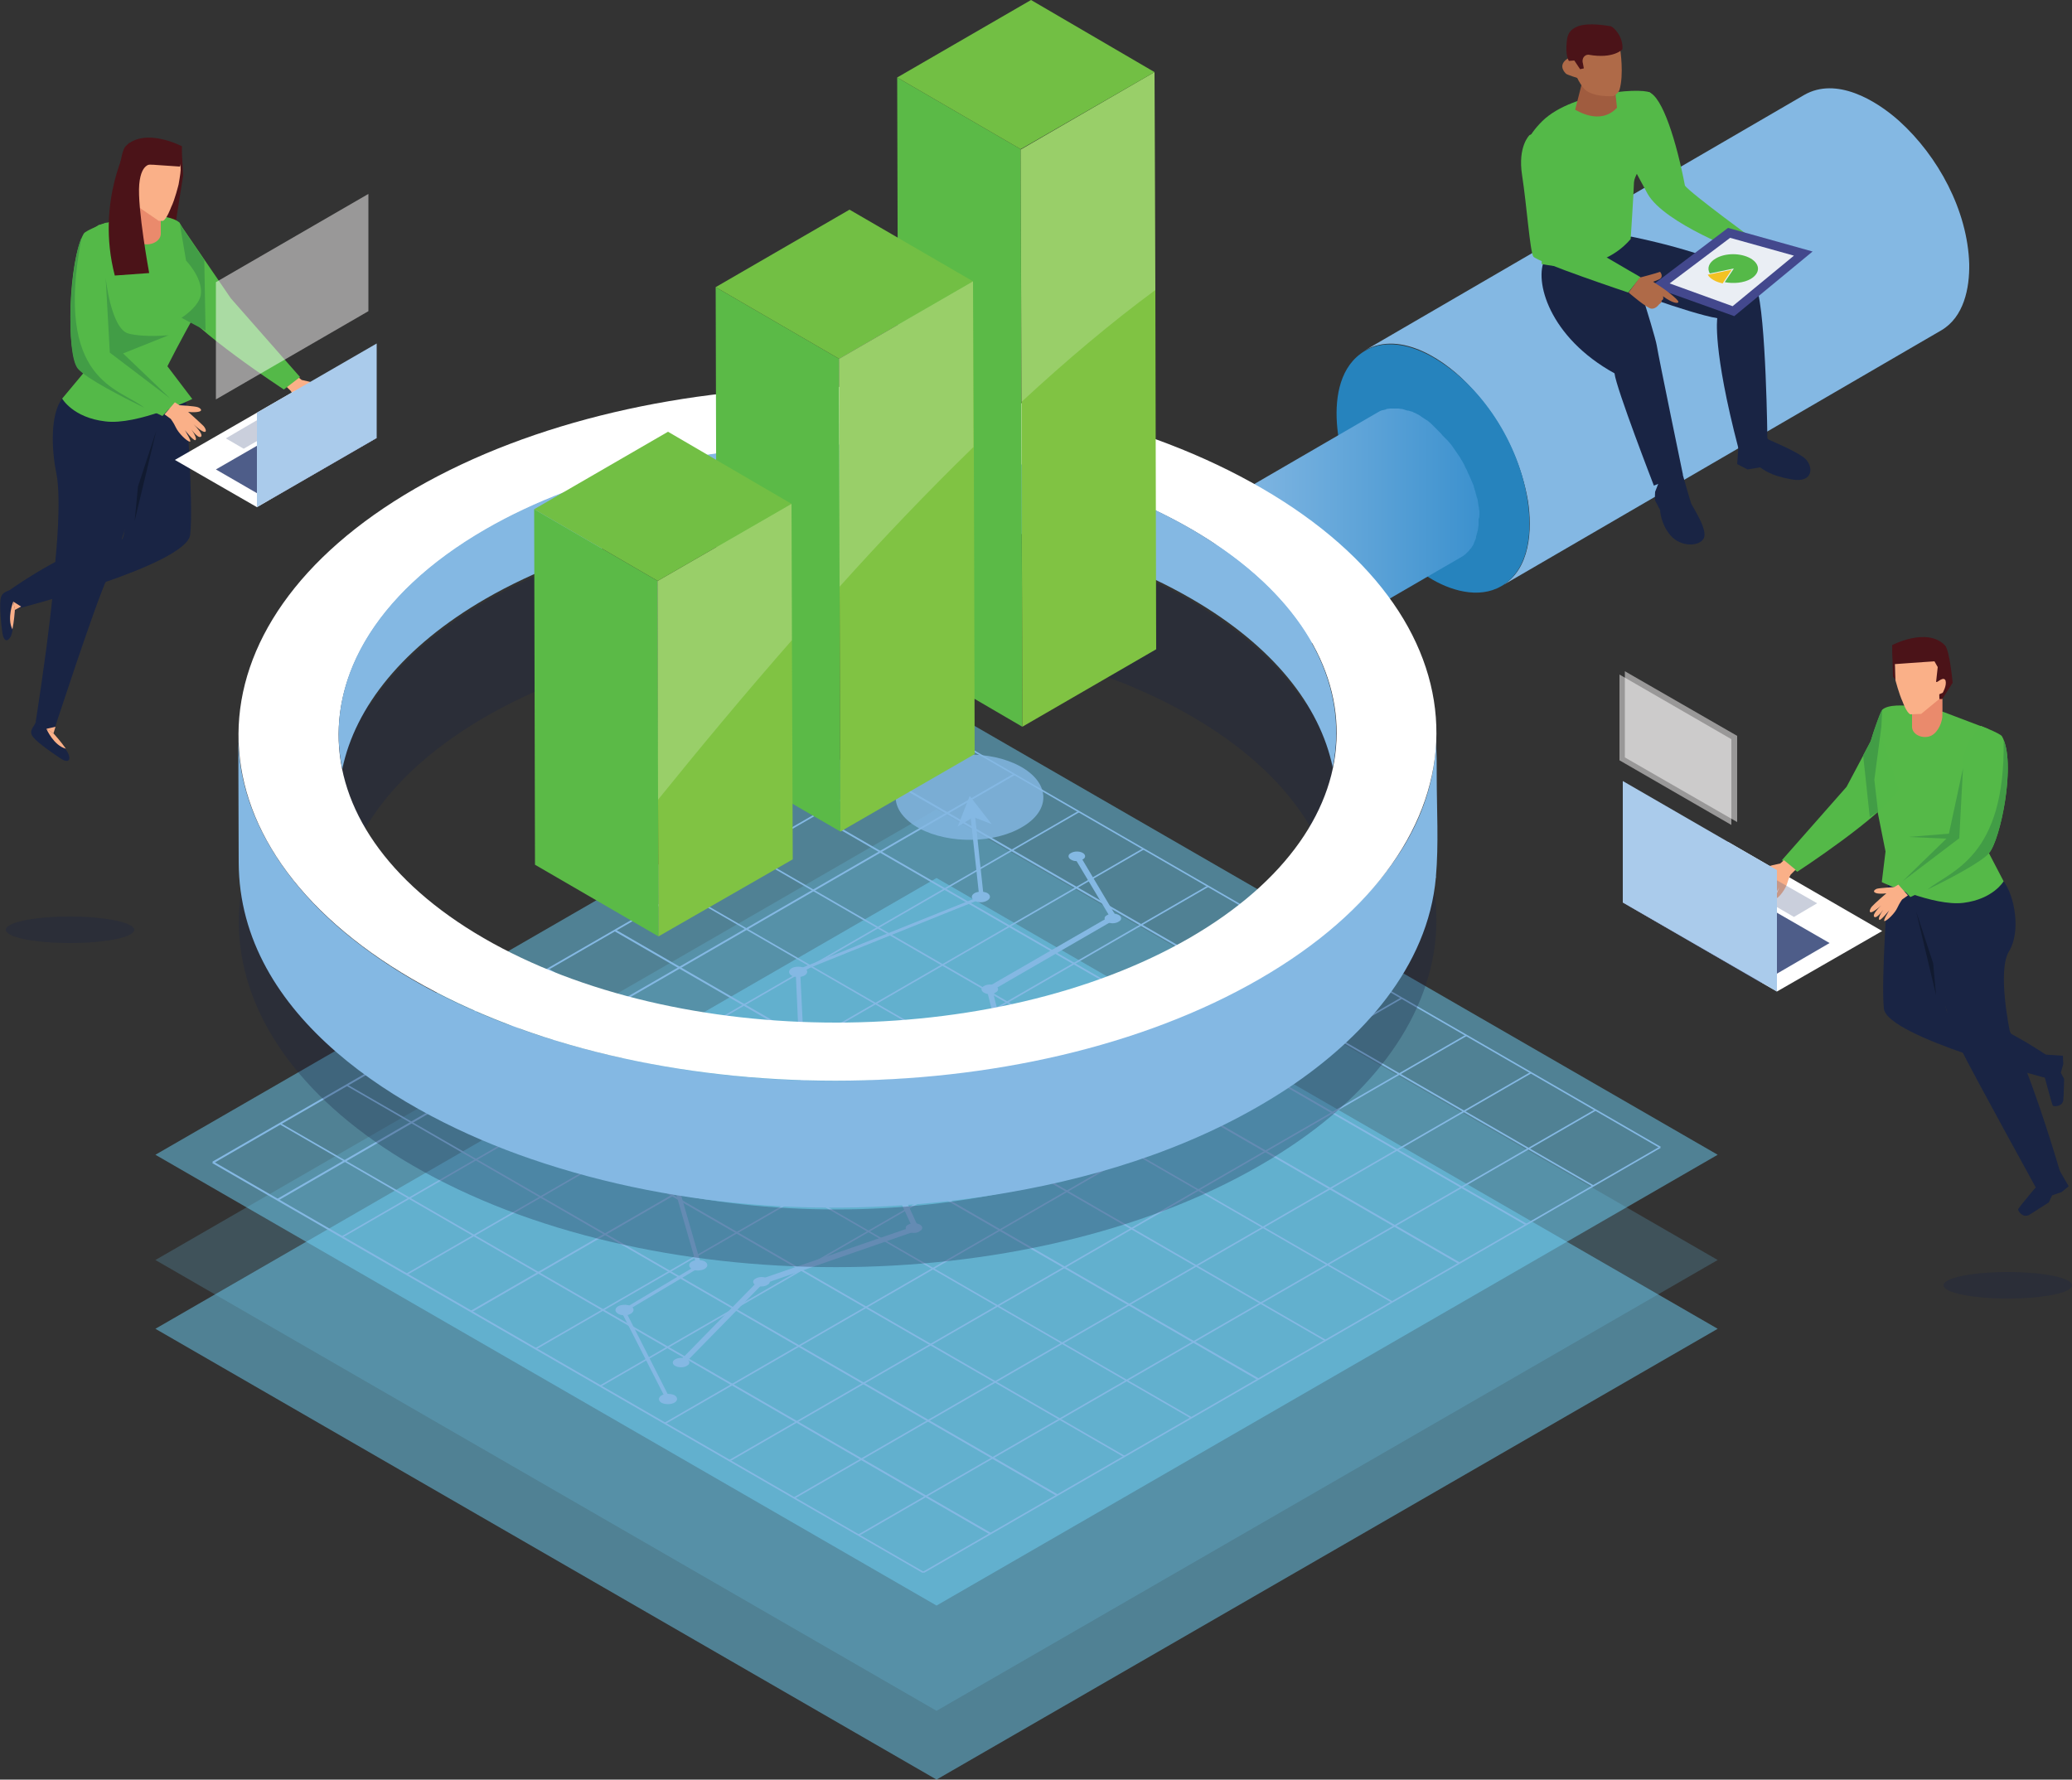 <?xml version="1.0" encoding="utf-8"?>
<!-- Generator: Adobe Illustrator 25.3.0, SVG Export Plug-In . SVG Version: 6.00 Build 0)  -->
<svg version="1.1" id="Layer_1" xmlns="http://www.w3.org/2000/svg" xmlns:xlink="http://www.w3.org/1999/xlink" x="0px" y="0px"
	 viewBox="0 0 500 429.5" style="enable-background:new 0 0 500 429.5;" xml:space="preserve">
<rect x="0" y="0" width="500" height="429.5" fill="#333333" stroke="none"/>
<style type="text/css">
	.st0{opacity:0.5;fill:#6FD0F6;enable-background:new    ;}
	.st1{opacity:0.2;fill:#6FD0F6;enable-background:new    ;}
	.st2{fill:#84B8E3;}
	.st3{opacity:0.8;fill:#84B8E3;enable-background:new    ;}
	.st4{fill:#2683BD;}
	.st5{fill:url(#SVGID_1_);}
	.st6{opacity:0.3;fill:#192444;enable-background:new    ;}
	.st7{fill:#FFFFFF;}
	.st8{fill:#5BBA47;}
	.st9{fill:#72BF44;}
	.st10{fill:#80C343;}
	.st11{opacity:0.2;fill:url(#SVGID_2_);enable-background:new    ;}
	.st12{opacity:0.2;fill:url(#SVGID_3_);enable-background:new    ;}
	.st13{fill:#192444;}
	.st14{fill:#54B948;}
	.st15{fill:#A05C3F;}
	.st16{fill:#AF6A48;}
	.st17{fill:#4B1318;}
	.st18{fill:#43488D;}
	.st19{fill:#EAEEF4;}
	.st20{fill:#55B948;}
	.st21{fill:#F4C223;}
	.st22{fill:#EA8A6C;}
	.st23{fill:#FAB088;}
	.st24{fill:#111A30;}
	.st25{fill:#429D46;}
	.st26{fill:#4E5D89;}
	.st27{opacity:0.3;fill:#4E5D89;enable-background:new    ;}
	.st28{opacity:0.5;fill:#FFFEFE;enable-background:new    ;}
	.st29{fill:#AACBEB;}
	.st30{opacity:0.2;fill:url(#SVGID_4_);enable-background:new    ;}
</style>
<path class="st0" d="M37.5,320.7L226,211.9l188.5,108.8L226,429.5L37.5,320.7z"/>
<path class="st1" d="M37.5,304.1L226,195.3l188.5,108.8L226,412.9L37.5,304.1z"/>
<path class="st0" d="M37.5,278.7L226,169.9l188.5,108.8L226,387.5L37.5,278.7z"/>
<path class="st2" d="M245,187L67.2,289.7l-0.4-0.3l177.7-102.6L245,187z"/>
<path class="st2" d="M229.4,178L51.6,280.7l-0.4-0.3L229,177.8L229.4,178z"/>
<path class="st2" d="M260.5,196L82.8,298.6l-0.4-0.2l177.7-102.6L260.5,196z"/>
<path class="st2" d="M276.1,205L98.4,307.6l-0.4-0.2l177.7-102.6L276.1,205z"/>
<path class="st2" d="M291.7,214L114,316.6l-0.5-0.2l177.8-102.6L291.7,214z"/>
<path class="st2" d="M307.3,223L129.5,325.6l-0.4-0.2l177.8-102.6L307.3,223z"/>
<path class="st2" d="M322.9,232L145.1,334.6l-0.4-0.2l177.8-102.6L322.9,232z"/>
<path class="st2" d="M338.4,241L160.7,343.6l-0.4-0.2L338,240.8L338.4,241z"/>
<path class="st2" d="M354,250L176.3,352.6l-0.4-0.2l177.7-102.6L354,250z"/>
<path class="st2" d="M369.6,259L191.9,361.6l-0.4-0.2l177.7-102.6L369.6,259z"/>
<path class="st2" d="M385.2,268L207.4,370.6l-0.4-0.2l177.8-102.6L385.2,268z"/>
<path class="st2" d="M400.8,277L223,379.6l-0.4-0.2l177.8-102.6L400.8,277z"/>
<path class="st2" d="M223,379.4l-0.4,0.2L51.2,280.7l0.4-0.3L223,379.4z"/>
<path class="st2" d="M239.2,370l-0.4,0.3l-171.4-99l0.4-0.2L239.2,370z"/>
<path class="st2" d="M255.3,360.7l-0.4,0.3L83.5,262l0.4-0.2L255.3,360.7z"/>
<path class="st2" d="M271.5,351.4l-0.4,0.2L99.7,252.7l0.4-0.3L271.5,351.4z"/>
<path class="st2" d="M287.7,342.1l-0.4,0.2l-171.4-99l0.4-0.2L287.7,342.1z"/>
<path class="st2" d="M303.8,332.7l-0.4,0.3L132,234l0.4-0.2L303.8,332.7z"/>
<path class="st2" d="M320,323.4l-0.4,0.2l-171.4-98.9l0.4-0.3L320,323.4z"/>
<path class="st2" d="M336.1,314.1l-0.4,0.2l-171.4-99l0.4-0.2L336.1,314.1z"/>
<path class="st2" d="M352.3,304.7l-0.4,0.3l-171.4-99l0.4-0.2L352.3,304.7z"/>
<path class="st2" d="M368.5,295.4l-0.5,0.2l-171.4-98.9l0.5-0.2L368.5,295.4z"/>
<path class="st2" d="M384.6,286.1l-0.4,0.2l-171.4-98.9l0.4-0.3L384.6,286.1z"/>
<path class="st2" d="M400.8,276.8l-0.4,0.2L229,178l0.4-0.2L400.8,276.8z"/>
<path class="st2" d="M161.7,337.6l-1,0.1l-10.9-21.4l18.3-10.9l-6-20.9l31.3-19.4l-1.4-30.9l0.2-0.1l44.1-17.7l-2.1-19.4h1.1
	l2.1,19.7l-44.3,17.8l1.5,30.8l-31.3,19.5l6,20.8L151,316.5L161.7,337.6z"/>
<path class="st2" d="M159.7,338.6c-0.9-0.5-0.9-1.3-0.1-1.8c0.8-0.5,2.2-0.5,3.1-0.1c0.9,0.5,0.9,1.3,0.1,1.8
	C162,339,160.6,339,159.7,338.6z"/>
<path class="st2" d="M149.2,317.1c-0.9-0.5-0.9-1.3-0.1-1.8c0.8-0.5,2.2-0.5,3.1-0.1c0.9,0.5,0.9,1.3,0.1,1.8
	C151.5,317.6,150.1,317.6,149.2,317.1z"/>
<path class="st2" d="M167,306.3c-0.9-0.5-0.9-1.3-0.1-1.8c0.8-0.5,2.2-0.5,3.1-0.1c0.9,0.5,0.9,1.3,0.1,1.8
	C169.3,306.7,167.9,306.8,167,306.3z"/>
<path class="st2" d="M161.3,285.6c-0.9-0.5-0.9-1.3-0.1-1.8s2.2-0.5,3.1-0.1c0.9,0.5,0.9,1.3,0.1,1.8
	C163.6,286.1,162.2,286.1,161.3,285.6z"/>
<path class="st2" d="M192.4,266.3c-0.9-0.5-0.9-1.3-0.1-1.8c0.8-0.5,2.2-0.5,3.1-0.1c0.9,0.5,0.9,1.3,0.1,1.8
	C194.7,266.8,193.3,266.8,192.4,266.3z"/>
<path class="st2" d="M191.1,235.5c-0.9-0.5-0.9-1.3-0.1-1.8c0.8-0.5,2.2-0.5,3.1-0.1c0.9,0.5,0.9,1.3,0.1,1.8S192,235.9,191.1,235.5
	z"/>
<path class="st2" d="M235.2,217.4c-0.9-0.5-0.9-1.3-0.1-1.8c0.8-0.5,2.2-0.5,3.1-0.1c0.9,0.5,0.9,1.3,0.1,1.8
	C237.4,217.9,236,217.9,235.2,217.4z"/>
<g>
	<path class="st3" d="M221.8,199.9c-7.2-3.9-7.6-10.4-0.9-14.5c6.7-4.2,18-4.4,25.2-0.5s7.6,10.4,0.9,14.5
		C240.3,203.6,229,203.8,221.8,199.9z"/>
	<path class="st2" d="M231.1,199.5l2.9-7.4l5.3,6.8l-4.4-1.7L231.1,199.5z"/>
</g>
<path class="st2" d="M163,329.7c-0.8-0.4-0.9-1.2-0.1-1.6c0.8-0.5,2-0.5,2.8-0.1s0.9,1.2,0.1,1.6C165.1,330.1,163.8,330.1,163,329.7
	z"/>
<path class="st2" d="M182.4,310.2c-0.8-0.4-0.9-1.2-0.1-1.6c0.8-0.5,2-0.5,2.8-0.1s0.9,1.2,0.1,1.6
	C184.4,310.6,183.2,310.6,182.4,310.2z"/>
<path class="st2" d="M219.2,297.2c-0.8-0.4-0.9-1.2-0.1-1.6c0.8-0.5,2-0.5,2.8-0.1s0.9,1.2,0.1,1.6
	C221.3,297.7,220,297.7,219.2,297.2z"/>
<path class="st2" d="M209.2,274.6c-0.8-0.4-0.9-1.2-0.1-1.6c0.8-0.5,2-0.5,2.8-0.1s0.9,1.2,0.1,1.6C211.3,275,210,275,209.2,274.6z"
	/>
<path class="st2" d="M242,258.9c-0.8-0.4-0.9-1.2-0.1-1.6c0.8-0.5,2-0.5,2.8-0.1s0.9,1.2,0.1,1.6C244.1,259.3,242.9,259.4,242,258.9
	z"/>
<path class="st2" d="M237.5,239.6c-0.8-0.4-0.9-1.2-0.1-1.6c0.8-0.5,2-0.5,2.8-0.1s0.9,1.2,0.1,1.6
	C239.6,240.1,238.4,240.1,237.5,239.6z"/>
<path class="st2" d="M267.2,222.5c-0.8-0.4-0.9-1.2-0.1-1.6c0.8-0.5,2-0.5,2.8-0.1s0.9,1.2,0.1,1.6C269.3,222.9,268,223,267.2,222.5
	z"/>
<path class="st2" d="M258.5,207.5c-0.8-0.4-0.9-1.2-0.1-1.6c0.8-0.5,2-0.5,2.8-0.1s0.9,1.2,0.1,1.6
	C260.6,207.9,259.3,208,258.5,207.5z"/>
<path class="st2" d="M164.8,329.5l-0.9-0.9l19.3-19.7l0.1-0.1l36.8-12.7l-10.5-22.7l33.3-15.6l-4.9-19.4l29.8-17.2l-8.5-14.2
	l1.2-0.7l9.1,15.3L239.5,239l4.9,19.6l-33,15.4l10.5,22.8l-38,13.2L164.8,329.5z"/>
<path class="st2" d="M475.2,63.7c-0.4-12.9-7.5-26-16.9-34.5c-5.7-5.1-15.2-10.7-22.9-6.3L329.3,84.6c8.8-5.1,20,2.6,25.7,9
	c1.4,1.5,2.7,3.1,3.9,4.7c4.9,6.6,8.4,14.4,9.8,22.5c1.1,7,0.6,16.6-6.3,20.6l106.1-61.7C473.9,76.5,475.3,69.6,475.2,63.7z"/>
<path class="st4" d="M345.9,86.3c12.5,7.2,21.6,22.4,23,36.7c0.6,6.2-0.2,13.8-5.6,17.8c-5.3,3.9-12.4,2.1-17.6-0.9
	c-12.5-7.2-21.6-22.4-23-36.7c-0.6-6.2,0.2-13.8,5.6-17.8C333.6,81.4,340.6,83.2,345.9,86.3C358.7,93.7,333,78.8,345.9,86.3z"/>
<linearGradient id="SVGID_1_" gradientUnits="userSpaceOnUse" x1="297.276" y1="-230.05" x2="356.986" y2="-230.05" gradientTransform="matrix(1 0 0 1 0 356.8)">
	<stop  offset="0" style="stop-color:#84B8E3"/>
	<stop  offset="1" style="stop-color:#3C91CE"/>
</linearGradient>
<path class="st5" d="M357,124.3c0-0.2,0-0.5,0-0.7s0-0.5-0.1-0.7c0-0.2,0-0.5-0.1-0.7c0-0.2-0.1-0.5-0.1-0.7s-0.1-0.5-0.1-0.7
	s-0.1-0.5-0.2-0.7s-0.1-0.5-0.2-0.7c-0.1-0.3-0.1-0.5-0.2-0.8c-0.1-0.2-0.1-0.4-0.2-0.6v-0.1c-0.1-0.2-0.2-0.5-0.2-0.7
	c-0.1-0.2-0.2-0.5-0.3-0.7c-0.1-0.2-0.2-0.5-0.3-0.7c-0.1-0.2-0.2-0.5-0.3-0.7s-0.2-0.4-0.2-0.5c0,0,0-0.1-0.1-0.1
	c-0.1-0.2-0.2-0.5-0.3-0.7c-0.1-0.3-0.2-0.5-0.4-0.8c-0.1-0.3-0.3-0.6-0.4-0.9c-0.2-0.3-0.3-0.6-0.5-0.9c0-0.1-0.1-0.1-0.1-0.1
	c0-0.1-0.1-0.1-0.1-0.2c-0.3-0.6-0.7-1.1-1.1-1.7c-0.3-0.4-0.6-0.9-0.9-1.3c-0.2-0.3-0.4-0.6-0.6-0.8c-0.2-0.2-0.4-0.5-0.6-0.7
	s-0.4-0.4-0.6-0.6s-0.4-0.4-0.6-0.6l-0.1-0.1c-0.1-0.2-0.3-0.3-0.4-0.5c-0.2-0.2-0.4-0.4-0.6-0.6s-0.4-0.4-0.6-0.6s-0.4-0.4-0.6-0.6
	c-0.1-0.1-0.2-0.2-0.3-0.3c0,0,0,0-0.1-0.1s-0.2-0.1-0.2-0.2c-0.2-0.2-0.4-0.3-0.6-0.5s-0.4-0.3-0.6-0.4s-0.4-0.3-0.6-0.4
	s-0.4-0.3-0.6-0.4l-0.1-0.1c-0.2-0.1-0.3-0.2-0.5-0.3c-0.2-0.1-0.4-0.2-0.6-0.3c-0.1-0.1-0.2-0.1-0.4-0.2h-0.1c0,0-0.1,0-0.1-0.1
	c-0.2-0.1-0.4-0.2-0.6-0.2c-0.2-0.1-0.4-0.1-0.6-0.2h-0.1c0,0,0,0-0.1,0s-0.3-0.1-0.4-0.1c-0.2-0.1-0.4-0.1-0.6-0.2
	c-0.1,0-0.2,0-0.3-0.1h-0.1c-0.1,0-0.1,0-0.2,0c-0.2,0-0.4-0.1-0.6-0.1c-0.1,0-0.2,0-0.4,0H337h-0.1c-0.2,0-0.4,0-0.7,0
	c-0.1,0-0.2,0-0.3,0c-0.1,0-0.1,0-0.2,0s-0.2,0-0.2,0c-0.3,0-0.6,0.1-0.8,0.1c-0.1,0-0.2,0-0.2,0.1c-0.3,0.1-0.5,0.1-0.8,0.2
	c0,0,0,0-0.1,0c-0.4,0.1-0.8,0.3-1.1,0.5L297.2,120c0.3-0.2,0.7-0.4,1.1-0.5c0.3-0.1,0.6-0.2,0.9-0.3h0.1c0.4-0.1,0.7-0.1,1.1-0.1
	c0.1,0,0.1,0,0.2,0c0.4,0,0.7,0,1.1,0h0.1c0.4,0,0.8,0.1,1.2,0.2h0.1c0.4,0.1,0.8,0.2,1.3,0.4h0.1c0.4,0.2,0.9,0.3,1.4,0.5h0.1
	c0.5,0.2,0.9,0.5,1.4,0.7c1,0.6,1.9,1.2,2.9,2c0.9,0.7,1.8,1.6,2.6,2.5c0.8,0.9,1.7,1.9,2.4,2.9c0.7,1,1.4,2.1,2.1,3.2
	c0,0.1,0.1,0.1,0.1,0.2c0.6,1.1,1.2,2.2,1.7,3.3c0,0,0,0,0,0.1c0.5,1.2,0.9,2.3,1.3,3.5c0,0,0,0,0,0.1c0.4,1.2,0.6,2.4,0.8,3.5
	c0.2,1.2,0.3,2.3,0.3,3.5c0,1.1-0.1,2.1-0.3,3.1v0.1c-0.2,0.9-0.5,1.8-0.8,2.5c-0.3,0.6-0.7,1.2-1.1,1.7c-0.1,0.2-0.3,0.3-0.4,0.5
	c-0.5,0.5-1,1-1.6,1.3l35.3-20.5c0.6-0.3,1.1-0.8,1.6-1.3c0.1-0.1,0.3-0.3,0.4-0.5c0.2-0.2,0.4-0.4,0.5-0.6c0.2-0.3,0.4-0.6,0.5-1
	c0.1-0.2,0.2-0.5,0.3-0.7c0.1-0.2,0.2-0.5,0.2-0.8c0.1-0.2,0.1-0.5,0.2-0.7c0-0.1,0-0.2,0.1-0.3v-0.1c0-0.1,0-0.2,0.1-0.3
	c0-0.2,0.1-0.5,0.1-0.7s0.1-0.5,0.1-0.7s0-0.4,0-0.7c0-0.2,0-0.5,0-0.7C357,124.8,357,124.6,357,124.3z"/>
<path class="st2" d="M307.5,120.8c7.9,4.6,14.3,15.6,14.2,24.7c0,9.1-6.4,12.7-14.3,8.2c-7.9-4.6-14.3-15.6-14.2-24.7
	C293.2,119.9,299.6,116.3,307.5,120.8z"/>
<path class="st6" d="M314.7,169.5c-5.8-8.9-14.9-17.2-27.2-24.4c-46.9-27.2-123.1-27.2-170.3,0c-12.6,7.3-21.8,15.8-27.7,24.8
	c-45.6,32.9-42.3,81,10.1,111.4c56.3,32.7,147.8,32.7,204.4,0C357,250.8,360.6,202.4,314.7,169.5z M287,271.5
	c-47.2,27.2-123.4,27.2-170.3,0s-46.6-71.4,0.6-98.6s123.4-27.2,170.3,0C334.4,200.1,334.2,244.3,287,271.5z"/>
<path class="st2" d="M346.5,211.7c0.7-8.1,0.2-16.3,0.2-24.4c0-9-0.1-1.6-0.1-10.6c0.1,39.9-44.9,63.7-77.9,73.9
	c-38.3,11.9-79.3,13.4-118.4,4.8c-23.5-5.2-47.2-14.2-66.1-29.5c-14.7-11.9-26.7-28.8-26.7-48.3l0.1,30.5
	c0.1,37.5,39.3,60.9,70.5,71.6c36.4,12.5,76.8,14.7,114.7,8.2c24-4.1,47.8-11.9,68.2-25.4C328.5,250.8,344.6,233.5,346.5,211.7
	C346.6,211,346.5,212.4,346.5,211.7z"/>
<path class="st7" d="M304.6,117.9c-56.2-32.7-147.7-32.7-204.4,0c-56.6,32.7-56.9,85.7-0.7,118.4c56.3,32.7,147.8,32.7,204.4,0
	C360.6,203.6,360.9,150.6,304.6,117.9z M287,226.4c-47.2,27.2-123.4,27.2-170.3,0s-46.6-71.4,0.6-98.6s123.4-27.2,170.3,0
	C334.4,155,334.2,199.1,287,226.4z"/>
<path class="st2" d="M117.2,144.5c47.2-27.2,123.4-27.2,170.3,0c19.7,11.4,31,25.8,34.1,40.7c4.2-20.5-7.1-41.8-34.1-57.5
	c-46.9-27.2-123.1-27.2-170.3,0c-27.4,15.8-38.9,37.3-34.6,57.9C85.7,170.6,97.3,156,117.2,144.5z"/>
<path class="st8" d="M246.7,175.4L216.9,158l-0.4-139.3L246.3,36L246.7,175.4z"/>
<path class="st8" d="M202.8,200.7L173,183.4l-0.3-114.1l29.8,17.3L202.8,200.7z"/>
<path class="st9" d="M202.5,86.6l-29.8-17.3L205,50.6l29.8,17.3L202.5,86.6z"/>
<path class="st8" d="M158.9,226l-29.8-17.3l-0.2-85.8l29.8,17.3L158.9,226z"/>
<path class="st9" d="M158.7,140.2l-29.8-17.3l32.3-18.7l29.8,17.4L158.7,140.2z"/>
<path class="st10" d="M235.2,182l-32.4,18.7l-0.2-59.1l-0.1-55l32.3-18.7l0.2,40L235.2,182z"/>
<path class="st10" d="M191.3,207.4L158.9,226l-0.1-33l-0.1-52.8l32.3-18.6l0.1,32.9L191.3,207.4z"/>
<linearGradient id="SVGID_2_" gradientUnits="userSpaceOnUse" x1="174.85" y1="-172.818" x2="174.85" y2="-222.468" gradientTransform="matrix(1 0 0 1 0 356.8)">
	<stop  offset="0" style="stop-color:#FFFFFF"/>
	<stop  offset="1" style="stop-color:#FFFFFF"/>
</linearGradient>
<path class="st11" d="M191,121.6l0.1,32.9c-11.4,13-22.2,26-32.3,38.5l-0.2-52.7L191,121.6z"/>
<linearGradient id="SVGID_3_" gradientUnits="userSpaceOnUse" x1="218.65" y1="-179.058" x2="218.65" y2="-275.359" gradientTransform="matrix(1 0 0 1 0 356.8)">
	<stop  offset="0" style="stop-color:#FFFFFF"/>
	<stop  offset="1" style="stop-color:#FFFFFF"/>
</linearGradient>
<path class="st12" d="M234.8,67.9l0.1,40c-10.9,10.6-21.8,22-32.3,33.7l-0.2-55L234.8,67.9z"/>
<path class="st13" d="M372.8,62.5c-2.7,5.2,1,18.9,16.8,27.6c0.4,3.6,9.5,27.1,9.5,27.1l7-2.7c0,0-5.8-28-6.3-31.1s-8-26.2-8-26.2
	L372.8,62.5z"/>
<path class="st13" d="M389.5,68.8c0,0,17.9,6.8,24.9,8c0,0-1.2,7.3,5.1,31.4l7-1.8c0,0-0.3-30.2-2.6-37s-30.3-12.3-30.3-12.3
	l-11.8,4.8L389.5,68.8z"/>
<path class="st14" d="M398.4,22.6c-0.2-1.6-18.6-0.8-26.2,6.6c-7.6,7.5-4,13.4-4,13.4l4.6,11.4l-0.8,9.7c0,0,13.4,3.4,21.5-6
	c0,0,0.7-10.6,0.8-13.7C394.5,40.9,400.2,37.2,398.4,22.6z"/>
<path class="st14" d="M369.1,32.6c0,0-2.9,2.7-1.8,9.7c1.1,7.1,1.9,18.3,2.7,19.6s22.9,8.7,22.9,8.7l3-3.7c0,0-17.1-9.8-17.4-10.6
	s0.1-16.9-0.8-21.9S369.1,32.6,369.1,32.6z"/>
<path class="st14" d="M397.8,22.2c3.4,1,6.8,12.2,8.8,22.6c1.4,1.9,17.7,13.8,17.7,13.8l-3.7,2.4c0,0-18.9-7-23-14.2
	c-1.5-2.7-8.6-16.1-8.6-16.1C389.2,26.5,397.8,22.2,397.8,22.2z"/>
<path class="st15" d="M390.2,26l-0.6-5.6l-7.1-3.3l-2.4,9.4C380.2,26.4,386,30.5,390.2,26z"/>
<path class="st16" d="M391,12.1c0,0,0.9,5.9-0.2,9.6c-0.3,0.9-1.5,1.5-1.5,1.5s-5.5,0.4-7.3-2.1c-1.8-2.4-1.9-3.9-1.9-3.9
	s-1-5.1,0.6-7.1C382.3,8,390.5,8.1,391,12.1z"/>
<path class="st16" d="M380.4,15.2c0,0-0.9-2.2-2.6-0.7s-0.2,3,0.1,3.3c0.4,0.3,3,1.1,3,1.1L380.4,15.2z"/>
<path class="st17" d="M391.5,11.9c0,0-2.1,2.4-8.2,1.3c-1,0-1.7,1-1.3,2.2l0.2,1.1l-0.9,0.2l-1.4-2.1l-1.3,0.1c0,0-0.7-0.9-0.6-3.4
	s0.3-4,2.9-5c2.6-0.9,6.9-0.1,7.6,0C389.3,6.3,391.8,8.9,391.5,11.9z"/>
<path class="st18" d="M398.4,69.1l20.1,7.2l18.9-15.6L417,55L398.4,69.1z"/>
<path class="st19" d="M432.9,61.7l-15.4-4.3l-14.6,11l15.2,5.5L432.9,61.7z"/>
<path class="st16" d="M395.7,67c0,0,4.2-1.1,4.9-1.4c0,0,1.1,1.3-0.4,1.9s-1.3,0.5-1.3,0.5s1.2,0.8,2,1.3s4,2.9,4.1,3.5
	s-1.4,0.4-3.7-1.3c0,0,0.3,0.8-0.3,1c0,0,0,0.6-0.6,0.9c0,0-0.8,1.2-1.9,1.1s-5.5-3.9-5.5-3.9L395.7,67z"/>
<path class="st13" d="M400.8,115.1l-1.4,3.6c0,0-0.1,1.2,0,2.1l1.2,2.3c0,0,0.1,3.3,2.5,6.1c2.4,2.8,6.8,2.8,8,0.8s-2.7-7.7-3-8.5
	s-2.1-7.2-2.1-7.2L400.8,115.1z"/>
<path class="st13" d="M425.7,105c0.2,0.5,1.3,1.2,1.3,1.2s6.7,2.8,8.5,4.4c2.1,1.8,2.3,6.1-3.2,5.1s-6.8-2.5-7.6-2.9l-3,0.5
	l-2.5-1.3l0.4-5.3L425.7,105z"/>
<path class="st20" d="M418.4,64.8l-5.8,1.2c-0.7-1.2-0.3-2.6,1.4-3.6c2.3-1.4,6.1-1.4,8.5,0c2.3,1.4,2.3,3.5,0,4.9
	c-1.7,1-4.2,1.2-6.3,0.8L418.4,64.8z"/>
<path class="st21" d="M415.7,68.4c-0.8-0.2-1.5-0.4-2.2-0.8s-1.1-0.8-1.4-1.3l5.8-1.2L415.7,68.4z"/>
<path class="st13" d="M493.2,254.5l4.6,0.3l0.1,2l-0.6,2.1l0.8,1.5c0,0-0.1,4.6-0.2,5.1c-0.2,1.5-1.9,1.6-2.5,1.4
	c-0.2-0.1-2.4-8.5-2.4-8.5L493.2,254.5z"/>
<path class="st17" d="M456.6,155.6l0.2,7.7l0.6,0.7l-0.2-3.8L456.6,155.6z"/>
<path class="st13" d="M483.5,212.7c2.7,3.6,4.2,12.2,1.3,16.9c-2.9,4.7,0.2,19.3,0.2,19.3s5.1,10.1,12.3,34.5l-5.6,4
	c0,0-15.7-28.5-18.5-34.2s-12.3-37.6-12.3-37.6L483.5,212.7z"/>
<path class="st13" d="M455.6,213.5c0,0-1.7,23-1,29.9s39.6,16.9,39.6,16.9l0.6-5c0,0-15.9-11.2-24.8-10.9
	c-1.7-1.5-1.1-28.3-1.1-28.3L455.6,213.5z"/>
<path class="st20" d="M483.5,212.7c0,0-2.5,4.3-9.7,5.2s-19.7-5-19.7-5l0.9-7.4c0,0-0.9-4.4-1.9-9.5c-1.2-6.2-2.5-13.5-2.2-15
	c0.1-0.6,0.3-1.4,0.6-2.3c0.3-1,0.6-2.1,1-3.1c0.7-2,1.4-3.9,1.7-4.2c0,0,0,0,0-0.1c2.8-2.6,14.7,0.5,14.7,0.5l10.8,4.1l2.9,2.1
	l-5.2,23L483.5,212.7z"/>
<path class="st14" d="M453.3,175.4l-7.7,14.5L430,207.6l3.7,2.8c0,0,20.7-13.5,24.5-19.9L453.3,175.4z"/>
<path class="st22" d="M461.4,168.8c0,0,0,5,0,6.6s1.9,2.8,3.9,2.4s3.2-2.9,3.4-4.7c0.1-1.8,0-6.7,0-6.7L461.4,168.8z"/>
<path class="st23" d="M457.3,160.9c0,0.7,0.1,3.3,0.1,3.3s0.9,3.4,1.7,5.1c0,0,1,2.8,1.9,3.1l2.6-0.1l4.5-3.7v-2.1l-0.3-9.2h-10.7
	L457.3,160.9z"/>
<path class="st14" d="M478,175.2c0,0-4.9,4.7-4.3,9.8c0.5,5.2-0.9,17.2-0.9,17.2l-14.7,11.2l2.9,3.1c0,0,16.2-7.4,19-10.7
	s6.6-22,3.1-28.1C482.7,177,478,175.2,478,175.2z"/>
<path class="st17" d="M457,160.3c-0.3-0.3-0.4-4.6-0.4-4.6s8.3-4.4,12.7,0c1.2,1.2,1.9,9.1,1.9,9.1l-2.5,3.9H468l-0.1-4.2l-0.7,0.1
	l0.4-3.6l-0.8-1.4L457,160.3z"/>
<path class="st23" d="M467.4,164.7c0,0,1.7-1.6,2.1-0.4c0.3,1.2-0.7,2.9-0.7,2.9l-1.4,0.6V164.7z"/>
<path class="st24" d="M466.5,232.5l-4.1-12.5l4.8,20.2L466.5,232.5z"/>
<path class="st13" d="M496.7,282l2.5,4.3l-1.7,1.4l-2.3,0.8l-0.8,1.7c0,0-4.2,2.7-4.7,3c-1.5,0.8-2.6-0.7-2.7-1.3
	c-0.1-0.3,6.1-7.5,6.1-7.5L496.7,282z"/>
<path class="st23" d="M458.1,213.5l-1,0.6c0,0-3.5,0.2-4.2,0.4c-0.7,0.3-1.1,0.8,0,1.1c1.1,0.2,2.3,0,2.3,0s-2.8,2.4-3.5,3.2
	s-1.2,2.8,2.3-0.3c0,0-2.4,2.2-1.7,2.8c0.7,0.5,2.5-2.2,2.5-2.2s-1.8,2.3-1.3,2.9c0.3,0.3,2.4-2.3,2.4-2.3s-1.7,2.7-1.1,2.6
	c0.6-0.1,2.5-1.9,3.1-3.3c0.5-1.1,1.1-1.9,1.1-1.9l1.4-1L458.1,213.5z"/>
<path class="st25" d="M459.1,212.7l13.7-10.4l0.9-16.9l-3.4,15.8l-9.8,0.8l9.2,0.4L459.1,212.7z"/>
<path class="st25" d="M465.1,214.7c5-2.4,13-6.6,14.9-8.8c2.7-3.2,6.3-20.6,3.5-27.3C484,207.1,470.6,210.2,465.1,214.7z"/>
<path class="st25" d="M454,175.4l-1.7,12.8l0.9,7.7l-2,1.3l-1.6-14.9l1.9-3.6v-0.1l1-3.1c0.7-2,1.4-3.9,1.7-4.2L454,175.4z"/>
<path class="st7" d="M417,203.2l37.2,21.5l-25.4,14.6l-37.2-21.5L417,203.2z"/>
<path class="st26" d="M391.6,217.8l33.4,19.4l16.5-9.6L408,208.3L391.6,217.8z"/>
<path class="st23" d="M430.5,207.6l-0.9,0.8c0,0-3.5,0.7-4.1,1.1c-0.6,0.3-1,1,0.2,1c1.1,0,2.3-0.3,2.3-0.3s-2.4,2.8-3,3.7
	s-0.8,3,2.2-0.7c0,0-2,2.6-1.2,3s2.2-2.5,2.2-2.5s-1.5,2.6-0.8,3c0.4,0.3,2-2.6,2-2.6s-1.3,2.9-0.7,2.7c0.6-0.2,2.2-2.2,2.6-3.7
	c0.3-1.1,0.8-2,0.8-2l1.2-1.2L430.5,207.6z"/>
<path class="st27" d="M432.9,221.3l-10-5.8l5.6-3.2l10,5.7L432.9,221.3z"/>
<path class="st28" d="M419.2,198.4l-27.1-15.6V162l27.1,15.6V198.4z"/>
<path class="st28" d="M417.8,199.1l-27-15.6v-20.7l27,15.6V199.1z"/>
<path class="st29" d="M391.6,188.5l37.2,21.5v29.3l-37.2-21.5V188.5z"/>
<path class="st6" d="M500,310.2c0,1.8-6.9,3.2-15.5,3.2c-8.5,0-15.5-1.4-15.5-3.2c0-1.8,6.9-3.2,15.5-3.2S500,308.4,500,310.2z"/>
<path class="st6" d="M32.4,224.4c0,1.8-6.9,3.2-15.5,3.2s-15.5-1.4-15.5-3.2s6.9-3.2,15.5-3.2S32.4,222.7,32.4,224.4z"/>
<path class="st17" d="M44.2,42.3l-2.5,15.9l-6.4-1.5l2.3-15.1L44.2,42.3z"/>
<path class="st23" d="M71.8,90.9l1,0.8c0,0,3.7,0.8,4.4,1.1c0.7,0.4,1,1.1-0.2,1.1s-2.4-0.4-2.4-0.4s2.5,3,3.2,3.9
	c0.6,0.9,0.9,3.2-2.4-0.7c0,0,2.2,2.7,1.3,3.2c-0.8,0.5-2.3-2.7-2.3-2.7s1.6,2.8,0.9,3.3c-0.4,0.3-2.2-2.8-2.2-2.8s1.4,3.1,0.8,2.9
	s-2.4-2.4-2.8-4c-0.3-1.2-0.9-2.2-0.9-2.2l-1.3-1.3L71.8,90.9z"/>
<path class="st17" d="M43.8,35.3l0.4,7l-1.6,2.9v-7L43.8,35.3z"/>
<path class="st13" d="M15,96.2c-2.9,3.8-2.6,12.3-1.4,18c1.3,6.5-0.2,20.7-0.2,20.7s-0.3,10.5-4.8,39.4l4.1,3
	c0,0,10.3-31.7,13.2-37.8c3-6.1,13.1-40.2,13.1-40.2L15,96.2z"/>
<path class="st13" d="M44.9,97.1c0,0,1.8,24.6,1,31.9c-0.7,7.4-42.4,18.1-42.4,18.1l-1-4.8c0,0,17.4-12.4,26.9-12.1
	c1.9-1.7,1.1-30.2,1.1-30.2L44.9,97.1z"/>
<path class="st14" d="M15,96.2c0,0,2.6,4.6,10.4,5.5c7.7,1,21-5.4,21-5.4l-6-7.9c0,0,3.4-6.8,7-13c3.4-5.9-0.4-11.8-0.7-13.4
	c-0.1-0.7-2.9-7.7-3.3-8.1c0,0,0,0,0-0.1c-3-2.8-12.7-1.4-12.7-1.4l-6.9,1.9l-3.1,2.2l3.9,28.2L15,96.2z"/>
<path class="st14" d="M43.4,54l12.3,18l16.7,19l-3.9,3c0,0-22.1-14.4-26.1-21.2L43.4,54z"/>
<path class="st22" d="M38.8,49.3c0,0,0,5.4,0,7.1s-2.1,2.9-4.2,2.5c-2.1-0.4-3.5-3.1-3.6-5s0-7.1,0-7.1L38.8,49.3z"/>
<path class="st23" d="M43.6,41c0,0.7-0.5,3.5-0.5,3.5s-0.9,3.7-1.8,5.5c0,0-1.1,3-2,3.3h-1l-5.4-3.7L31.7,47l0.4-9.8h11.4L43.6,41z"
	/>
<path class="st14" d="M25.7,53.7c0,0,0.5,7.5,0,13c-0.6,5.5,0.9,18.4,0.9,18.4L42.3,97l-3.1,3.4c0,0-17.3-7.9-20.3-11.5
	c-3-3.5-2.4-26,1.3-32.5C20.6,55.6,25.7,53.7,25.7,53.7z"/>
<path class="st17" d="M43.4,40.2c0.4-0.4,0.5-4.9,0.5-4.9s-8.9-4.7-13.6,0c-1.3,1.3-2,9.8-2,9.8l2.7,4.2h0.8l0.1-4.5l0.8,0.1
	L32.3,41l0.8-1.5L43.4,40.2z"/>
<path class="st23" d="M32.3,45c0,0-1.8-1.7-2.2-0.4c-0.4,1.3,0.7,3.2,0.7,3.2l1.5,0.6V45z"/>
<path class="st24" d="M33.3,117.4l4.4-13.4l-5.2,21.7L33.3,117.4z"/>
<path class="st23" d="M42.2,97.1l1.1,0.7c0,0,3.8,0.2,4.5,0.5s1.2,0.9,0,1.1s-2.4,0-2.4,0s2.9,2.6,3.7,3.4s1.3,3-2.4-0.4
	c0,0,2.5,2.4,1.8,3c-0.8,0.6-2.7-2.3-2.7-2.3s1.9,2.5,1.4,3.1c-0.4,0.4-2.6-2.4-2.6-2.4s1.8,2.9,1.2,2.8c-0.7-0.1-2.7-2-3.4-3.5
	c-0.5-1.1-1.2-2-1.2-2l-1.5-1.1L42.2,97.1z"/>
<path class="st25" d="M41.1,96.2L26.5,85.1l-1-18c0,0,1.3,12.3,5.5,13.4c3.9,1,9.7,0.4,9.7,0.4l-11,4.4L41.1,96.2z"/>
<path class="st25" d="M34.8,98.4c-5.3-2.6-13.9-7-16-9.4c-2.9-3.4-2.1-24.6,0.9-31.7C12.9,92.3,28.9,93.6,34.8,98.4z"/>
<path class="st25" d="M44.9,62.9c0,0,3.9,4,3.6,7.9c-0.2,3.1-4.7,5.9-4.7,5.9l5.8,3.1l-0.3-17l-5.9-8.7L44.9,62.9z"/>
<path class="st7" d="M71.2,94.3l-29,16.7L62,122.4l28.9-16.7L71.2,94.3z"/>
<path class="st26" d="M90.9,105.7l-26,15l-12.8-7.4l26-15L90.9,105.7z"/>
<path class="st27" d="M58.8,108.3l7.8-4.5l-4.4-2.5l-7.7,4.5L58.8,108.3z"/>
<path class="st29" d="M90.9,82.9L62,99.6v22.8l28.9-16.7V82.9z"/>
<path class="st28" d="M52.1,96.4l36.8-21.3V46.8L52.1,68.1V96.4z"/>
<path class="st17" d="M31.1,34.5c0,0-8.1,13.9-3.4,32l8.3-0.6c0,0-2.9-15.7-2.4-21.4s3.3-4.8,3.3-4.8L31.1,34.5z"/>
<path class="st13" d="M8.6,174.3c-0.2,1-1.9,2-0.6,3.6s5.2,4.2,6.7,5.2s2.4,0.6,1.9-0.9c-0.5-1.6-4-5.3-4-5.3L8.6,174.3z"/>
<path class="st23" d="M11.2,175.9c0,0,1.7,4,4.7,4.8c-1.1-1.6-2.8-3.5-3.1-3.8c-0.4-0.3-0.8-0.5-1.1-0.7L11.2,175.9z"/>
<path class="st23" d="M11.2,175.9l1.7,1.1l0.5-1.6L11.2,175.9z"/>
<path class="st13" d="M2.6,142.3c-0.9,0.5-2.3,0.5-2.5,2.6s0.2,6.2,0.5,8s1.2,2.2,2,0.7c0.7-1.5,1.1-6.6,1.1-6.6L2.6,142.3z"/>
<path class="st23" d="M3.2,145.2c0,0-1.6,4-0.2,6.7c0.4-1.9,0.6-4.5,0.6-4.9c-0.1-0.5-0.2-0.9-0.3-1.2L3.2,145.2z"/>
<path class="st23" d="M3.2,145.2l0.4,2l1.5-0.8L3.2,145.2z"/>
<path class="st10" d="M279,156.7l-32.3,18.7l-0.2-78.5l-0.2-60.8l32.3-18.7l0.2,52.6L279,156.7z"/>
<linearGradient id="SVGID_4_" gradientUnits="userSpaceOnUse" x1="262.55" y1="-218.124" x2="262.55" y2="-314.427" gradientTransform="matrix(1 0 0 1 0 356.8)">
	<stop  offset="0" style="stop-color:#FFFFFF"/>
	<stop  offset="1" style="stop-color:#FFFFFF"/>
</linearGradient>
<path class="st30" d="M278.8,70c-10.6,7.8-21.5,17-32.3,27l-0.2-60.9l32.3-18.7L278.8,70z"/>
<path class="st9" d="M246.3,36l-29.8-17.3L248.8,0l29.8,17.4L246.3,36z"/>
</svg>
